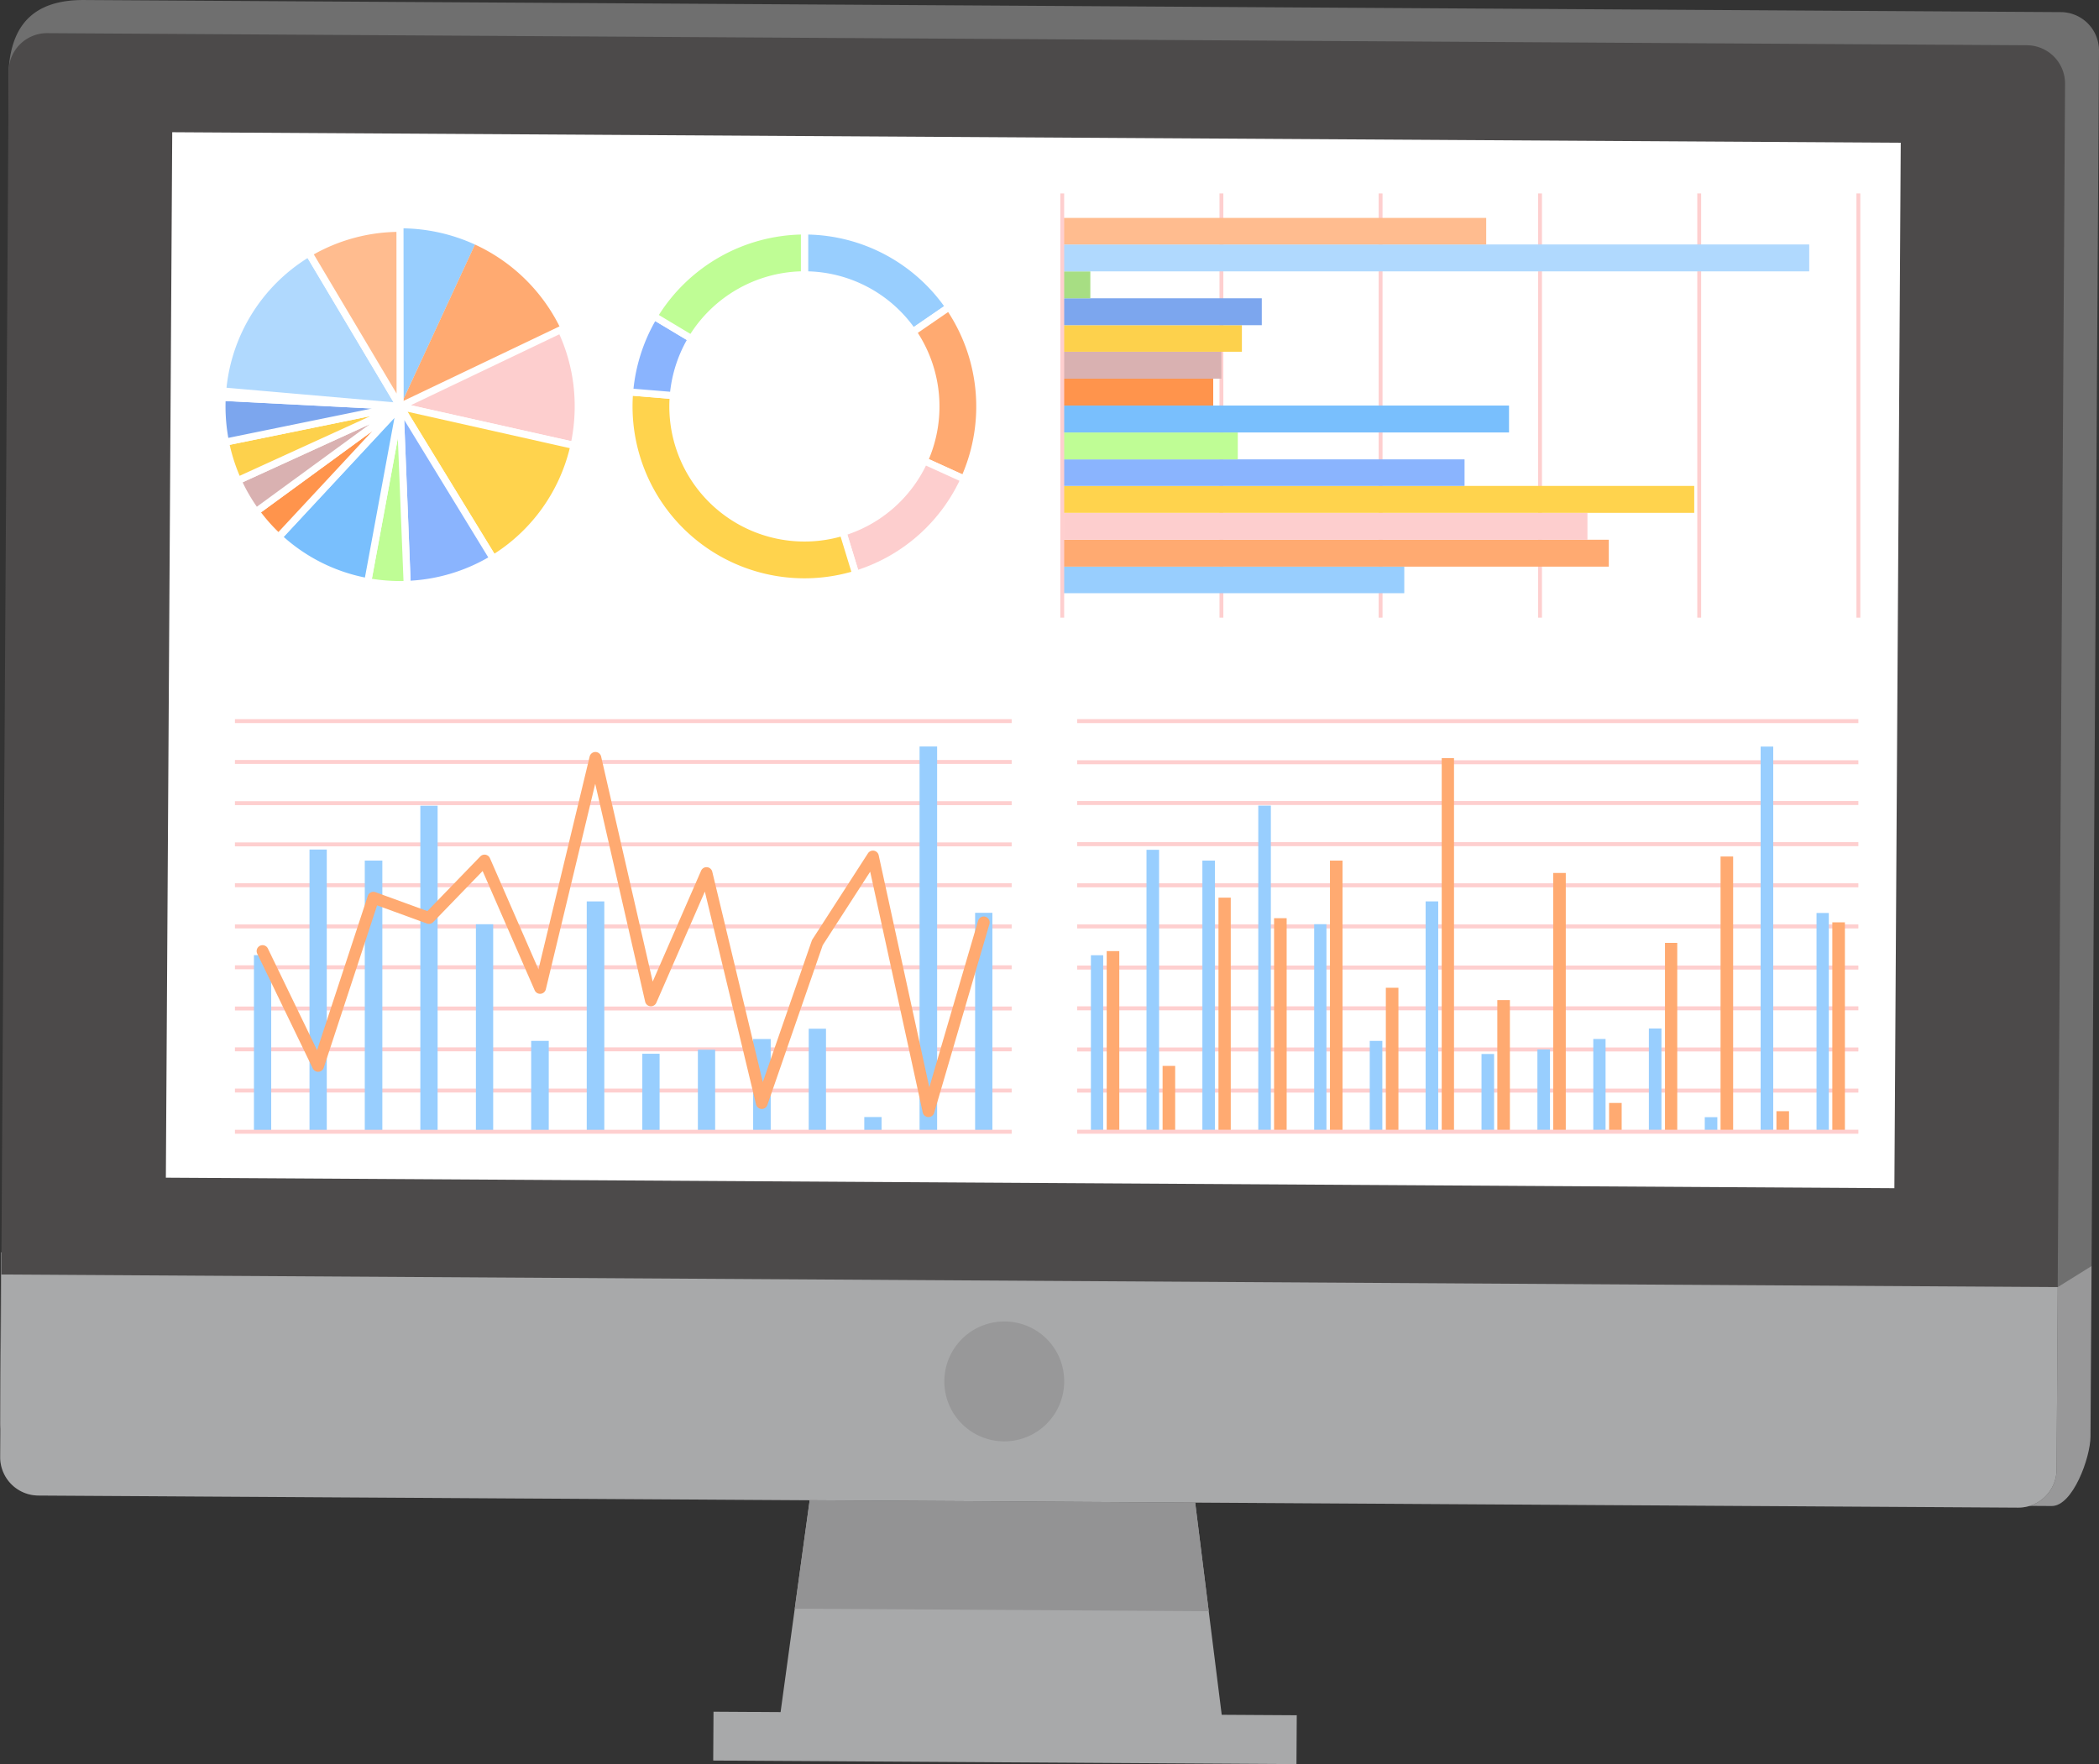 <svg xmlns="http://www.w3.org/2000/svg" xmlns:xlink="http://www.w3.org/1999/xlink" width="225.51" height="189.532" viewBox="0 0 225.51 189.532"><rect x="0" y="0" width="225.51" height="189.532" fill="#333333" stroke="none"/><defs><clipPath id="a"><path d="M355.37,250.594h85.754V204.755H355.37v45.839Z" transform="translate(-355.37 -204.755)" fill="none" clip-rule="evenodd"/></clipPath><clipPath id="o"><path d="M358.763,369.089h84.151V324.734H358.763v44.356Z" transform="translate(-358.763 -324.734)" fill="none" clip-rule="evenodd"/></clipPath><clipPath id="q"><path d="M167.256,369.089h83.637V324.733H167.256v44.356Z" transform="translate(-167.256 -324.733)" fill="none" clip-rule="evenodd"/></clipPath></defs><g transform="translate(-818.053 -743.136)"><path d="M949.763,930.976l-48.341-.29,2.017-14.72,2.754-20.018,39.221.237,2.5,20.056Z" fill="#a8a9aa"/><rect width="5.247" height="62.664" transform="translate(894.678 932.284) rotate(-89.649)" fill="#a8a9aa"/><path d="M947.918,916.24l-44.48-.274,2.754-20.018,39.221.237Z" fill="#939394"/><path d="M1042.764,879.155l-.115,18.329c-.011,2.246-1.9,7.47-4.17,7.454l-212.682-1.3c-2.27-.011-7.764-5.277-7.744-7.528l.111-18.434Z" fill="#989899"/><path d="M818.719,877.675l.275-127.2c.345-4.61,2.631-7.37,8.1-7.337l212.369,1.3a4.122,4.122,0,0,1,4.1,4.113l-.8,130.607-3.651,2.273Z" fill="#6f6f6f"/><path d="M1039.916,752.113l-.909,148.936a4.115,4.115,0,0,1-4.151,4.061l-212.682-1.3a4.121,4.121,0,0,1-4.1-4.116l.912-148.931a4.119,4.119,0,0,1,4.152-4.065l212.682,1.3A4.118,4.118,0,0,1,1039.916,752.113Z" fill="#4c4a4a"/><path d="M1039.13,881.419l-.123,19.63a4.115,4.115,0,0,1-4.151,4.061l-212.682-1.3a4.121,4.121,0,0,1-4.1-4.116l.117-19.63Z" fill="#a8a9aa"/><rect width="112.323" height="185.71" transform="translate(835.873 869.662) rotate(-89.651)" fill="#fff"/><path d="M932.386,891.53a6.439,6.439,0,1,1-6.4-6.417A6.406,6.406,0,0,1,932.386,891.53Z" fill="#989899"/><g transform="translate(677.951 559.127)"><g transform="translate(163.571 208.157)"><path d="M212.927,214.508a19.216,19.216,0,0,0-8.044-1.747l0,19.136Z" transform="translate(-185.361 -212.38)" fill="#98cefe" fill-rule="evenodd"/><path d="M204.879,233.845l17.291-8.258a19.038,19.038,0,0,0-9.249-9.134Z" transform="translate(-185.361 -214.328)" fill="#ffaa71" fill-rule="evenodd"/><path d="M223.565,248.224a19.47,19.47,0,0,0,.451-4.182,19.206,19.206,0,0,0-1.845-8.258l-17.291,8.258Z" transform="translate(-185.361 -224.525)" fill="#fdcece" fill-rule="evenodd"/><path d="M221.873,235a.381.381,0,0,0-.292.016l-17.292,8.258a.381.381,0,0,0,.081.715l18.686,4.181a.38.38,0,0,0,.455-.29,19.9,19.9,0,0,0,.46-4.263,19.494,19.494,0,0,0-1.882-8.422A.382.382,0,0,0,221.873,235Zm1.337,8.617a19.156,19.156,0,0,1-.364,3.725l-17.235-3.856,15.951-7.618A18.75,18.75,0,0,1,223.21,243.618Z" transform="translate(-184.936 -224.1)" fill="#fff"/><path d="M223.562,257.456l-18.683-4.194,10.012,16.343A19.027,19.027,0,0,0,223.562,257.456Z" transform="translate(-185.361 -233.745)" fill="#ffd34d" fill-rule="evenodd"/><path d="M204.537,252.467a.38.38,0,0,0-.408.57l10.012,16.343a.381.381,0,0,0,.523.126,19.511,19.511,0,0,0,8.844-12.392.381.381,0,0,0-.289-.454Zm10.053,16.188-9.342-15.249,17.432,3.913A18.754,18.754,0,0,1,214.59,268.655Z" transform="translate(-184.936 -233.32)" fill="#fff"/><path d="M214.877,269.614l-10-16.352.759,19.123A19.11,19.11,0,0,0,214.877,269.614Z" transform="translate(-185.361 -233.745)" fill="#8ab4fe" fill-rule="evenodd"/><path d="M204.343,252.474a.38.38,0,0,0-.27.379l.759,19.122a.38.38,0,0,0,.38.365h.015a19.583,19.583,0,0,0,9.422-2.825.38.38,0,0,0,.127-.524l-10-16.352A.381.381,0,0,0,204.343,252.474Zm9.583,16.586a18.835,18.835,0,0,1-8.348,2.5l-.686-17.277Z" transform="translate(-184.936 -233.321)" fill="#fff"/><path d="M201,272.4q.381,0,.759-.014L201,253.262l-3.478,18.827A19.544,19.544,0,0,0,201,272.4Z" transform="translate(-181.478 -233.745)" fill="#bffd95" fill-rule="evenodd"/><path d="M200.6,252.459a.387.387,0,0,0-.4.31L196.719,271.6a.381.381,0,0,0,.307.444,20.005,20.005,0,0,0,3.546.316q.388,0,.773-.015a.38.38,0,0,0,.366-.4l-.759-19.122A.38.38,0,0,0,200.6,252.459Zm-3.06,18.9,2.788-15.094.609,15.331A19.227,19.227,0,0,1,197.538,271.355Z" transform="translate(-181.054 -233.321)" fill="#fff"/><path d="M190.309,253.262,177.259,267.3a19.017,19.017,0,0,0,9.573,4.784Z" transform="translate(-170.792 -233.745)" fill="#79bffd" fill-rule="evenodd"/><path d="M189.605,252.579l-13.05,14.042a.38.38,0,0,0,.02.538,19.382,19.382,0,0,0,9.764,4.881.381.381,0,0,0,.442-.305l3.478-18.827a.381.381,0,0,0-.653-.328Zm-3.5,18.64a18.624,18.624,0,0,1-8.727-4.362l11.9-12.8Z" transform="translate(-170.367 -233.32)" fill="#fff"/><path d="M174.539,267.3,187.6,253.262l-15.481,11.3A19.05,19.05,0,0,0,174.539,267.3Z" transform="translate(-168.078 -233.745)" fill="#ff944c" fill-rule="evenodd"/><path d="M186.946,252.53l-15.482,11.3a.38.38,0,0,0-.083.532,19.427,19.427,0,0,0,2.473,2.788.382.382,0,0,0,.538-.019L187.448,253.1a.381.381,0,0,0-.5-.567Zm-12.848,13.8a18.713,18.713,0,0,1-1.874-2.112l11.961-8.733Z" transform="translate(-167.652 -233.32)" fill="#fff"/><path d="M185.423,253.262,168,261.231a19.03,19.03,0,0,0,1.95,3.342Z" transform="translate(-165.906 -233.745)" fill="#d9b1b1" fill-rule="evenodd"/><path d="M184.84,252.492l-17.426,7.969a.38.38,0,0,0-.188.5,19.44,19.44,0,0,0,1.989,3.409.38.38,0,0,0,.249.152.347.347,0,0,0,.059,0,.382.382,0,0,0,.224-.073l15.476-11.311a.381.381,0,0,0-.383-.653Zm-15.232,11.122a18.714,18.714,0,0,1-1.529-2.621l13.666-6.249Z" transform="translate(-165.481 -233.32)" fill="#fff"/><path d="M183.935,253.262l-18.76,3.831a19.049,19.049,0,0,0,1.33,4.13Z" transform="translate(-164.417 -233.745)" fill="#fdd14c" fill-rule="evenodd"/><path d="M183.433,252.465l-18.759,3.83a.381.381,0,0,0-.3.447,19.506,19.506,0,0,0,1.356,4.212.378.378,0,0,0,.213.2.383.383,0,0,0,.134.025.375.375,0,0,0,.158-.034l17.43-7.961a.38.38,0,0,0-.234-.719Zm-17.161,7.827a18.762,18.762,0,0,1-1.071-3.327l15.113-3.086Z" transform="translate(-163.992 -233.32)" fill="#fff"/><path d="M164.754,256l18.76-3.831L164.4,251.2q-.023.484-.024.975A19.5,19.5,0,0,0,164.754,256Z" transform="translate(-163.996 -232.657)" fill="#7ca6ee" fill-rule="evenodd"/><path d="M163.995,250.394a.38.38,0,0,0-.4.361q-.025.494-.025.994a19.955,19.955,0,0,0,.385,3.905.379.379,0,0,0,.45.3l18.759-3.83a.381.381,0,0,0-.057-.753Zm.636,4.735a19.209,19.209,0,0,1-.3-3.38q0-.289.008-.576l15.733.8Z" transform="translate(-163.571 -232.232)" fill="#fff"/><path d="M183.542,251.4l-19.064-1.667-.047.681Z" transform="translate(-164.024 -231.883)" fill="#a7de83" fill-rule="evenodd"/><path d="M164.086,248.93a.394.394,0,0,0-.281.09.382.382,0,0,0-.132.263l-.047.681a.381.381,0,0,0,.36.407l19.111.986h.02a.381.381,0,0,0,.033-.76Z" transform="translate(-163.599 -231.459)" fill="#fff"/><g transform="translate(0.07 2.674)"><path d="M164.525,233.222l19.067,1.661-9.815-16.462A19.036,19.036,0,0,0,164.525,233.222Z" transform="translate(-164.144 -218.04)" fill="#b0d9fe" fill-rule="evenodd"/><path d="M173.157,217.669a19.491,19.491,0,0,0-9.437,15.1.381.381,0,0,0,.346.411l19.067,1.661h.033a.38.38,0,0,0,.326-.575L173.678,217.8A.38.38,0,0,0,173.157,217.669Zm-8.642,14.782a18.733,18.733,0,0,1,8.707-13.931l9.238,15.494Z" transform="translate(-163.719 -217.615)" fill="#fff"/></g><g transform="translate(9.338)"><path d="M193.94,231.9l-.016-19.136a19.145,19.145,0,0,0-9.783,2.664Z" transform="translate(-183.76 -212.38)" fill="#ffbc8f" fill-rule="evenodd"/><path d="M193.5,211.955h0a19.607,19.607,0,0,0-9.977,2.718.381.381,0,0,0-.133.523l9.8,16.472a.381.381,0,0,0,.327.186.369.369,0,0,0,.1-.014.38.38,0,0,0,.28-.367l-.016-19.137A.381.381,0,0,0,193.5,211.955Zm-9.258,3.182a18.849,18.849,0,0,1,8.879-2.416l.014,17.366Z" transform="translate(-183.335 -211.955)" fill="#fff"/></g></g><g transform="translate(207.297 208.443)"><path d="M296.82,218.078a14.139,14.139,0,0,1,11.654,6.133l3.884-2.668a18.852,18.852,0,0,0-15.538-8.178Z" transform="translate(-277.587 -212.985)" fill="#98cefe" fill-rule="evenodd"/><path d="M296.395,212.56a.381.381,0,0,0-.381.38v4.713a.381.381,0,0,0,.381.381A13.753,13.753,0,0,1,307.735,224a.381.381,0,0,0,.53.1l3.884-2.668a.381.381,0,0,0,.1-.529A19.225,19.225,0,0,0,296.395,212.56Zm11.748,10.7a14.514,14.514,0,0,0-11.367-5.982v-3.953a18.466,18.466,0,0,1,14.625,7.7Z" transform="translate(-277.162 -212.56)" fill="#fff"/><g transform="translate(30.506 8.178)"><path d="M326.992,249.148a18.852,18.852,0,0,0-1.623-18.475l-3.884,2.668A14.139,14.139,0,0,1,322.7,247.2Z" transform="translate(-321.104 -230.293)" fill="#ffaa71" fill-rule="evenodd"/><path d="M321.92,246.907a.383.383,0,0,0,.2.213l4.29,1.95a.381.381,0,0,0,.5-.189,19.333,19.333,0,0,0-1.655-18.848.381.381,0,0,0-.529-.1l-3.884,2.668a.38.38,0,0,0-.1.529,13.83,13.83,0,0,1,1.184,13.483A.385.385,0,0,0,321.92,246.907Zm-.335-13.889,3.258-2.238a18.575,18.575,0,0,1,1.531,17.438l-3.6-1.636A14.6,14.6,0,0,0,321.585,233.018Z" transform="translate(-320.679 -229.868)" fill="#fff"/></g><g transform="translate(22.989 24.702)"><path d="M305.575,273.315l1.379,4.507A18.852,18.852,0,0,0,318.6,267.6l-4.29-1.95A14.138,14.138,0,0,1,305.575,273.315Z" transform="translate(-305.194 -265.266)" fill="#fdcece" fill-rule="evenodd"/><path d="M318.331,266.826l-4.29-1.95a.382.382,0,0,0-.5.189,13.761,13.761,0,0,1-8.5,7.462.381.381,0,0,0-.253.475l1.379,4.507a.381.381,0,0,0,.364.27.39.39,0,0,0,.111-.017,19.243,19.243,0,0,0,11.88-10.432.38.38,0,0,0-.189-.5ZM306.78,276.918l-1.156-3.78a14.525,14.525,0,0,0,8.444-7.414l3.6,1.636A18.482,18.482,0,0,1,306.78,276.918Z" transform="translate(-304.769 -264.841)" fill="#fff"/></g><g transform="translate(0 17.296)"><path d="M256.986,249.971a18.851,18.851,0,0,0,24.3,19.581l-1.379-4.507a14.139,14.139,0,0,1-18.227-14.686Z" transform="translate(-256.54 -249.591)" fill="#ffd34d" fill-rule="evenodd"/><path d="M261.548,249.689a.381.381,0,0,0-.259-.133l-4.7-.388a.382.382,0,0,0-.411.348,19.232,19.232,0,0,0,17.58,20.752q.8.067,1.6.067a19.159,19.159,0,0,0,5.614-.842.381.381,0,0,0,.253-.475l-1.379-4.507a.383.383,0,0,0-.475-.253,13.757,13.757,0,0,1-17.736-14.29A.382.382,0,0,0,261.548,249.689Zm17.682,15.4,1.157,3.779a18.471,18.471,0,0,1-23.474-18.913l3.939.326a14.519,14.519,0,0,0,18.378,14.808Z" transform="translate(-256.114 -249.167)" fill="#fff"/></g><g transform="translate(0.066 9.155)"><path d="M261.756,241.272a14.138,14.138,0,0,1,1.965-6.105l-4.042-2.423a18.846,18.846,0,0,0-2.62,8.14Z" transform="translate(-256.678 -232.363)" fill="#8ab4fe" fill-rule="evenodd"/><path d="M263.491,234.416l-4.042-2.424a.374.374,0,0,0-.288-.043.381.381,0,0,0-.234.173,19.341,19.341,0,0,0-2.673,8.3.38.38,0,0,0,.348.411l4.7.389h.032a.381.381,0,0,0,.379-.35,13.83,13.83,0,0,1,1.912-5.941.381.381,0,0,0-.131-.522Zm-2.5,6.021-3.939-.326a18.588,18.588,0,0,1,2.339-7.268l3.39,2.033A14.614,14.614,0,0,0,260.988,240.437Z" transform="translate(-256.253 -231.937)" fill="#fff"/></g><g transform="translate(2.686)"><path d="M266.646,224.945a14.138,14.138,0,0,1,12.125-6.867v-4.713a18.851,18.851,0,0,0-16.167,9.156Z" transform="translate(-262.223 -212.985)" fill="#bffd95" fill-rule="evenodd"/><path d="M261.852,221.9a.38.38,0,0,0,.131.522l4.042,2.423a.374.374,0,0,0,.2.055.366.366,0,0,0,.093-.012.378.378,0,0,0,.234-.173,13.825,13.825,0,0,1,11.8-6.681.381.381,0,0,0,.381-.381V212.94a.381.381,0,0,0-.381-.38A19.327,19.327,0,0,0,261.852,221.9Zm16.112-4.623A14.6,14.6,0,0,0,266.094,224l-3.39-2.033a18.574,18.574,0,0,1,15.26-8.643Z" transform="translate(-261.798 -212.56)" fill="#fff"/></g></g><g transform="translate(254.018 204.755)"><rect width="0.416" height="45.576" transform="translate(68.433 0.037)" fill="#fecfcf"/><rect width="0.416" height="45.576" transform="translate(51.333 0.037)" fill="#fecfcf"/><rect width="0.416" height="45.576" transform="translate(85.534 0.037)" fill="#fecfcf"/><rect width="0.416" height="45.576" transform="translate(17.101 0.037)" fill="#fecfcf"/><rect width="0.416" height="45.576" transform="translate(34.201 0.037)" fill="#fecfcf"/><g transform="translate(0.176)"><g clip-path="url(#a)"><rect width="36.747" height="2.853" transform="translate(0.032 40.132)" fill="#98cefe"/></g></g><g transform="translate(0.176)"><g clip-path="url(#a)"><rect width="58.72" height="2.891" transform="translate(0.032 37.241)" fill="#ffaa71"/></g></g><g transform="translate(0.176)"><g clip-path="url(#a)"><rect width="56.425" height="2.891" transform="translate(0.032 34.351)" fill="#fdcece"/></g></g><g transform="translate(0.176)"><g clip-path="url(#a)"><rect width="67.899" height="2.891" transform="translate(0.032 31.46)" fill="#ffd34d"/></g></g><g transform="translate(0.176)"><g clip-path="url(#a)"><rect width="43.223" height="2.853" transform="translate(0.032 28.607)" fill="#8ab4fe"/></g></g><g transform="translate(0.176)"><g clip-path="url(#a)"><rect width="18.861" height="2.891" transform="translate(0.032 25.716)" fill="#bffd95"/></g></g><g transform="translate(0.176)"><g clip-path="url(#a)"><rect width="48.001" height="2.891" transform="translate(0.032 22.825)" fill="#79bffd"/></g></g><g transform="translate(0.176)"><g clip-path="url(#a)"><rect width="16.22" height="2.891" transform="translate(0.032 19.935)" fill="#ff944c"/></g></g><g transform="translate(0.176)"><g clip-path="url(#a)"><rect width="17.1" height="2.891" transform="translate(0.032 17.044)" fill="#d9b1b1"/></g></g><g transform="translate(0.176)"><g clip-path="url(#a)"><rect width="19.301" height="2.853" transform="translate(0.032 14.191)" fill="#fdd14c"/></g></g><g transform="translate(0.176)"><g clip-path="url(#a)"><rect width="21.438" height="2.891" transform="translate(0.032 11.3)" fill="#7ca6ee"/></g></g><g transform="translate(0.176)"><g clip-path="url(#a)"><rect width="3.018" height="2.891" transform="translate(0.032 8.409)" fill="#a7de83"/></g></g><g transform="translate(0.176)"><g clip-path="url(#a)"><rect width="80.253" height="2.891" transform="translate(0.032 5.519)" fill="#b0d9fe"/></g></g><g transform="translate(0.176)"><g clip-path="url(#a)"><rect width="45.549" height="2.853" transform="translate(0.032 2.665)" fill="#ffbc8f"/></g></g><g transform="translate(0 0.037)"><rect width="0.416" height="45.576" fill="#fecfcf"/></g></g><g transform="translate(255.797 261.269)"><rect width="83.931" height="0.43" transform="translate(0.031 26.477)" fill="#fecfcf"/><rect width="83.931" height="0.43" transform="translate(0.031 30.856)" fill="#fecfcf"/><rect width="83.931" height="0.43" transform="translate(0.031 35.276)" fill="#fecfcf"/><rect width="83.931" height="0.43" transform="translate(0.031 39.695)" fill="#fecfcf"/><rect width="83.931" height="0.43" transform="translate(0.031 22.058)" fill="#fecfcf"/><rect width="83.931" height="0.43" transform="translate(0.031 0)" fill="#fecfcf"/><rect width="83.931" height="0.43" transform="translate(0.031 17.638)" fill="#fecfcf"/><rect width="83.931" height="0.43" transform="translate(0.031 4.42)" fill="#fecfcf"/><rect width="83.931" height="0.43" transform="translate(0.031 8.799)" fill="#fecfcf"/><rect width="83.931" height="0.43" transform="translate(0.031 13.219)" fill="#fecfcf"/><g transform="translate(0 0.175)"><g clip-path="url(#o)"><rect width="1.32" height="9.964" transform="translate(55.482 34.191)" fill="#98cefe"/><rect width="1.352" height="8.357" transform="translate(43.474 35.798)" fill="#98cefe"/><rect width="1.352" height="8.839" transform="translate(49.478 35.316)" fill="#98cefe"/><rect width="1.352" height="11.089" transform="translate(61.455 33.066)" fill="#98cefe"/><rect width="1.32" height="23.504" transform="translate(79.467 20.651)" fill="#98cefe"/><rect width="1.352" height="1.567" transform="translate(67.459 42.588)" fill="#98cefe"/><rect width="1.352" height="41.383" transform="translate(73.463 2.772)" fill="#98cefe"/><rect width="1.32" height="18.964" transform="translate(1.509 25.191)" fill="#98cefe"/><rect width="1.352" height="24.749" transform="translate(37.47 19.406)" fill="#98cefe"/><rect width="1.352" height="30.294" transform="translate(7.481 13.861)" fill="#98cefe"/><rect width="1.352" height="35.035" transform="translate(19.49 9.12)" fill="#98cefe"/><rect width="1.352" height="29.128" transform="translate(13.485 15.026)" fill="#98cefe"/><rect width="1.32" height="22.298" transform="translate(25.494 21.856)" fill="#98cefe"/><rect width="1.352" height="9.763" transform="translate(31.466 34.392)" fill="#98cefe"/></g></g><g transform="translate(0 0.175)"><g clip-path="url(#o)"><rect width="1.32" height="20.29" transform="translate(63.184 23.865)" fill="#ffaa71"/><rect width="1.352" height="3.094" transform="translate(57.18 41.061)" fill="#ffaa71"/><rect width="1.352" height="14.142" transform="translate(45.172 30.012)" fill="#ffaa71"/><rect width="1.352" height="27.803" transform="translate(51.176 16.352)" fill="#ffaa71"/><rect width="1.352" height="22.499" transform="translate(81.164 21.655)" fill="#ffaa71"/><rect width="1.352" height="2.21" transform="translate(75.16 41.945)" fill="#ffaa71"/><rect width="1.352" height="29.57" transform="translate(69.156 14.584)" fill="#ffaa71"/><rect width="1.352" height="22.941" transform="translate(21.187 21.214)" fill="#ffaa71"/><rect width="1.352" height="7.071" transform="translate(9.21 37.084)" fill="#ffaa71"/><rect width="1.352" height="19.406" transform="translate(3.206 24.749)" fill="#ffaa71"/><rect width="1.32" height="25.151" transform="translate(15.214 19.004)" fill="#ffaa71"/><rect width="1.352" height="29.128" transform="translate(27.191 15.026)" fill="#ffaa71"/><rect width="1.352" height="15.468" transform="translate(33.195 28.686)" fill="#ffaa71"/><rect width="1.32" height="40.137" transform="translate(39.199 4.018)" fill="#ffaa71"/></g></g><g transform="translate(0.031 44.115)"><rect width="83.931" height="0.43" fill="#fecfcf"/></g></g><g transform="translate(165.312 261.271)"><rect width="83.451" height="0.424" transform="translate(0.031 22.059)" fill="#fecfcf"/><rect width="83.451" height="0.424" transform="translate(0.031 30.875)" fill="#fecfcf"/><rect width="83.451" height="0.424" transform="translate(0.031 26.447)" fill="#fecfcf"/><rect width="83.451" height="0.424" transform="translate(0.031 35.263)" fill="#fecfcf"/><rect width="83.451" height="0.424" transform="translate(0.031 39.691)" fill="#fecfcf"/><rect width="83.451" height="0.424" transform="translate(0.031 0)" fill="#fecfcf"/><rect width="83.451" height="0.424" transform="translate(0.031 8.816)" fill="#fecfcf"/><rect width="83.451" height="0.424" transform="translate(0.031 17.632)" fill="#fecfcf"/><rect width="83.451" height="0.424" transform="translate(0.031 4.388)" fill="#fecfcf"/><rect width="83.451" height="0.424" transform="translate(0.031 13.244)" fill="#fecfcf"/><g transform="translate(0 0.172)"><g clip-path="url(#q)"><rect width="1.887" height="9.962" transform="translate(55.706 34.196)" fill="#98cefe"/><rect width="1.856" height="11.069" transform="translate(61.676 33.089)" fill="#98cefe"/><rect width="1.856" height="8.381" transform="translate(43.798 35.777)" fill="#98cefe"/><rect width="1.856" height="8.816" transform="translate(49.768 35.343)" fill="#98cefe"/><rect width="1.887" height="41.391" transform="translate(73.585 2.767)" fill="#98cefe"/><rect width="1.856" height="23.522" transform="translate(79.554 20.636)" fill="#98cefe"/><rect width="1.856" height="1.581" transform="translate(67.646 42.577)" fill="#98cefe"/><rect width="1.856" height="30.322" transform="translate(8.042 13.837)" fill="#98cefe"/><rect width="1.856" height="18.976" transform="translate(2.072 25.183)" fill="#98cefe"/><rect width="1.887" height="29.136" transform="translate(13.981 15.023)" fill="#98cefe"/><rect width="1.856" height="35.026" transform="translate(19.95 9.132)" fill="#98cefe"/><rect width="1.887" height="9.765" transform="translate(31.859 34.394)" fill="#98cefe"/><rect width="1.856" height="22.297" transform="translate(25.92 21.862)" fill="#98cefe"/><rect width="1.887" height="24.748" transform="translate(37.828 19.411)" fill="#98cefe"/></g></g><g transform="translate(0.031 44.119)"><rect width="83.451" height="0.424" fill="#fecfcf"/></g><g transform="translate(0 0.172)"><g clip-path="url(#q)"><path d="M249.768,349.968l-5.239,17.892-5.439-24.925a.635.635,0,0,0-1.154-.209l-5.97,9.251a.64.64,0,0,0-.066.137L226.641,367.3l-5.431-22.6a.636.636,0,0,0-1.2-.106l-5.2,11.912-5.539-24.174a.635.635,0,0,0-.616-.493h0a.635.635,0,0,0-.618.486l-5.5,22.868-5.213-11.944a.635.635,0,0,0-1.039-.187l-5.683,5.871-5.582-2.033a.635.635,0,0,0-.821.4l-5.448,16.574-5.285-10.921a.635.635,0,0,0-1.143.554l5.969,12.334a.635.635,0,0,0,1.175-.078l5.734-17.444,5.354,1.95a.634.634,0,0,0,.673-.155l5.31-5.486,5.591,12.81a.635.635,0,0,0,1.2-.106l5.306-22.078L214,358.668a.635.635,0,0,0,1.2.112l5.213-11.944,5.5,22.868a.635.635,0,0,0,1.218.059l5.945-17.164,5.1-7.9,5.644,25.864a.635.635,0,0,0,.6.5h.022a.636.636,0,0,0,.609-.456l5.938-20.28a.635.635,0,0,0-1.219-.357Z" transform="translate(-169.896 -328.482)" fill="#ffaa71"/></g></g></g></g></g></svg>